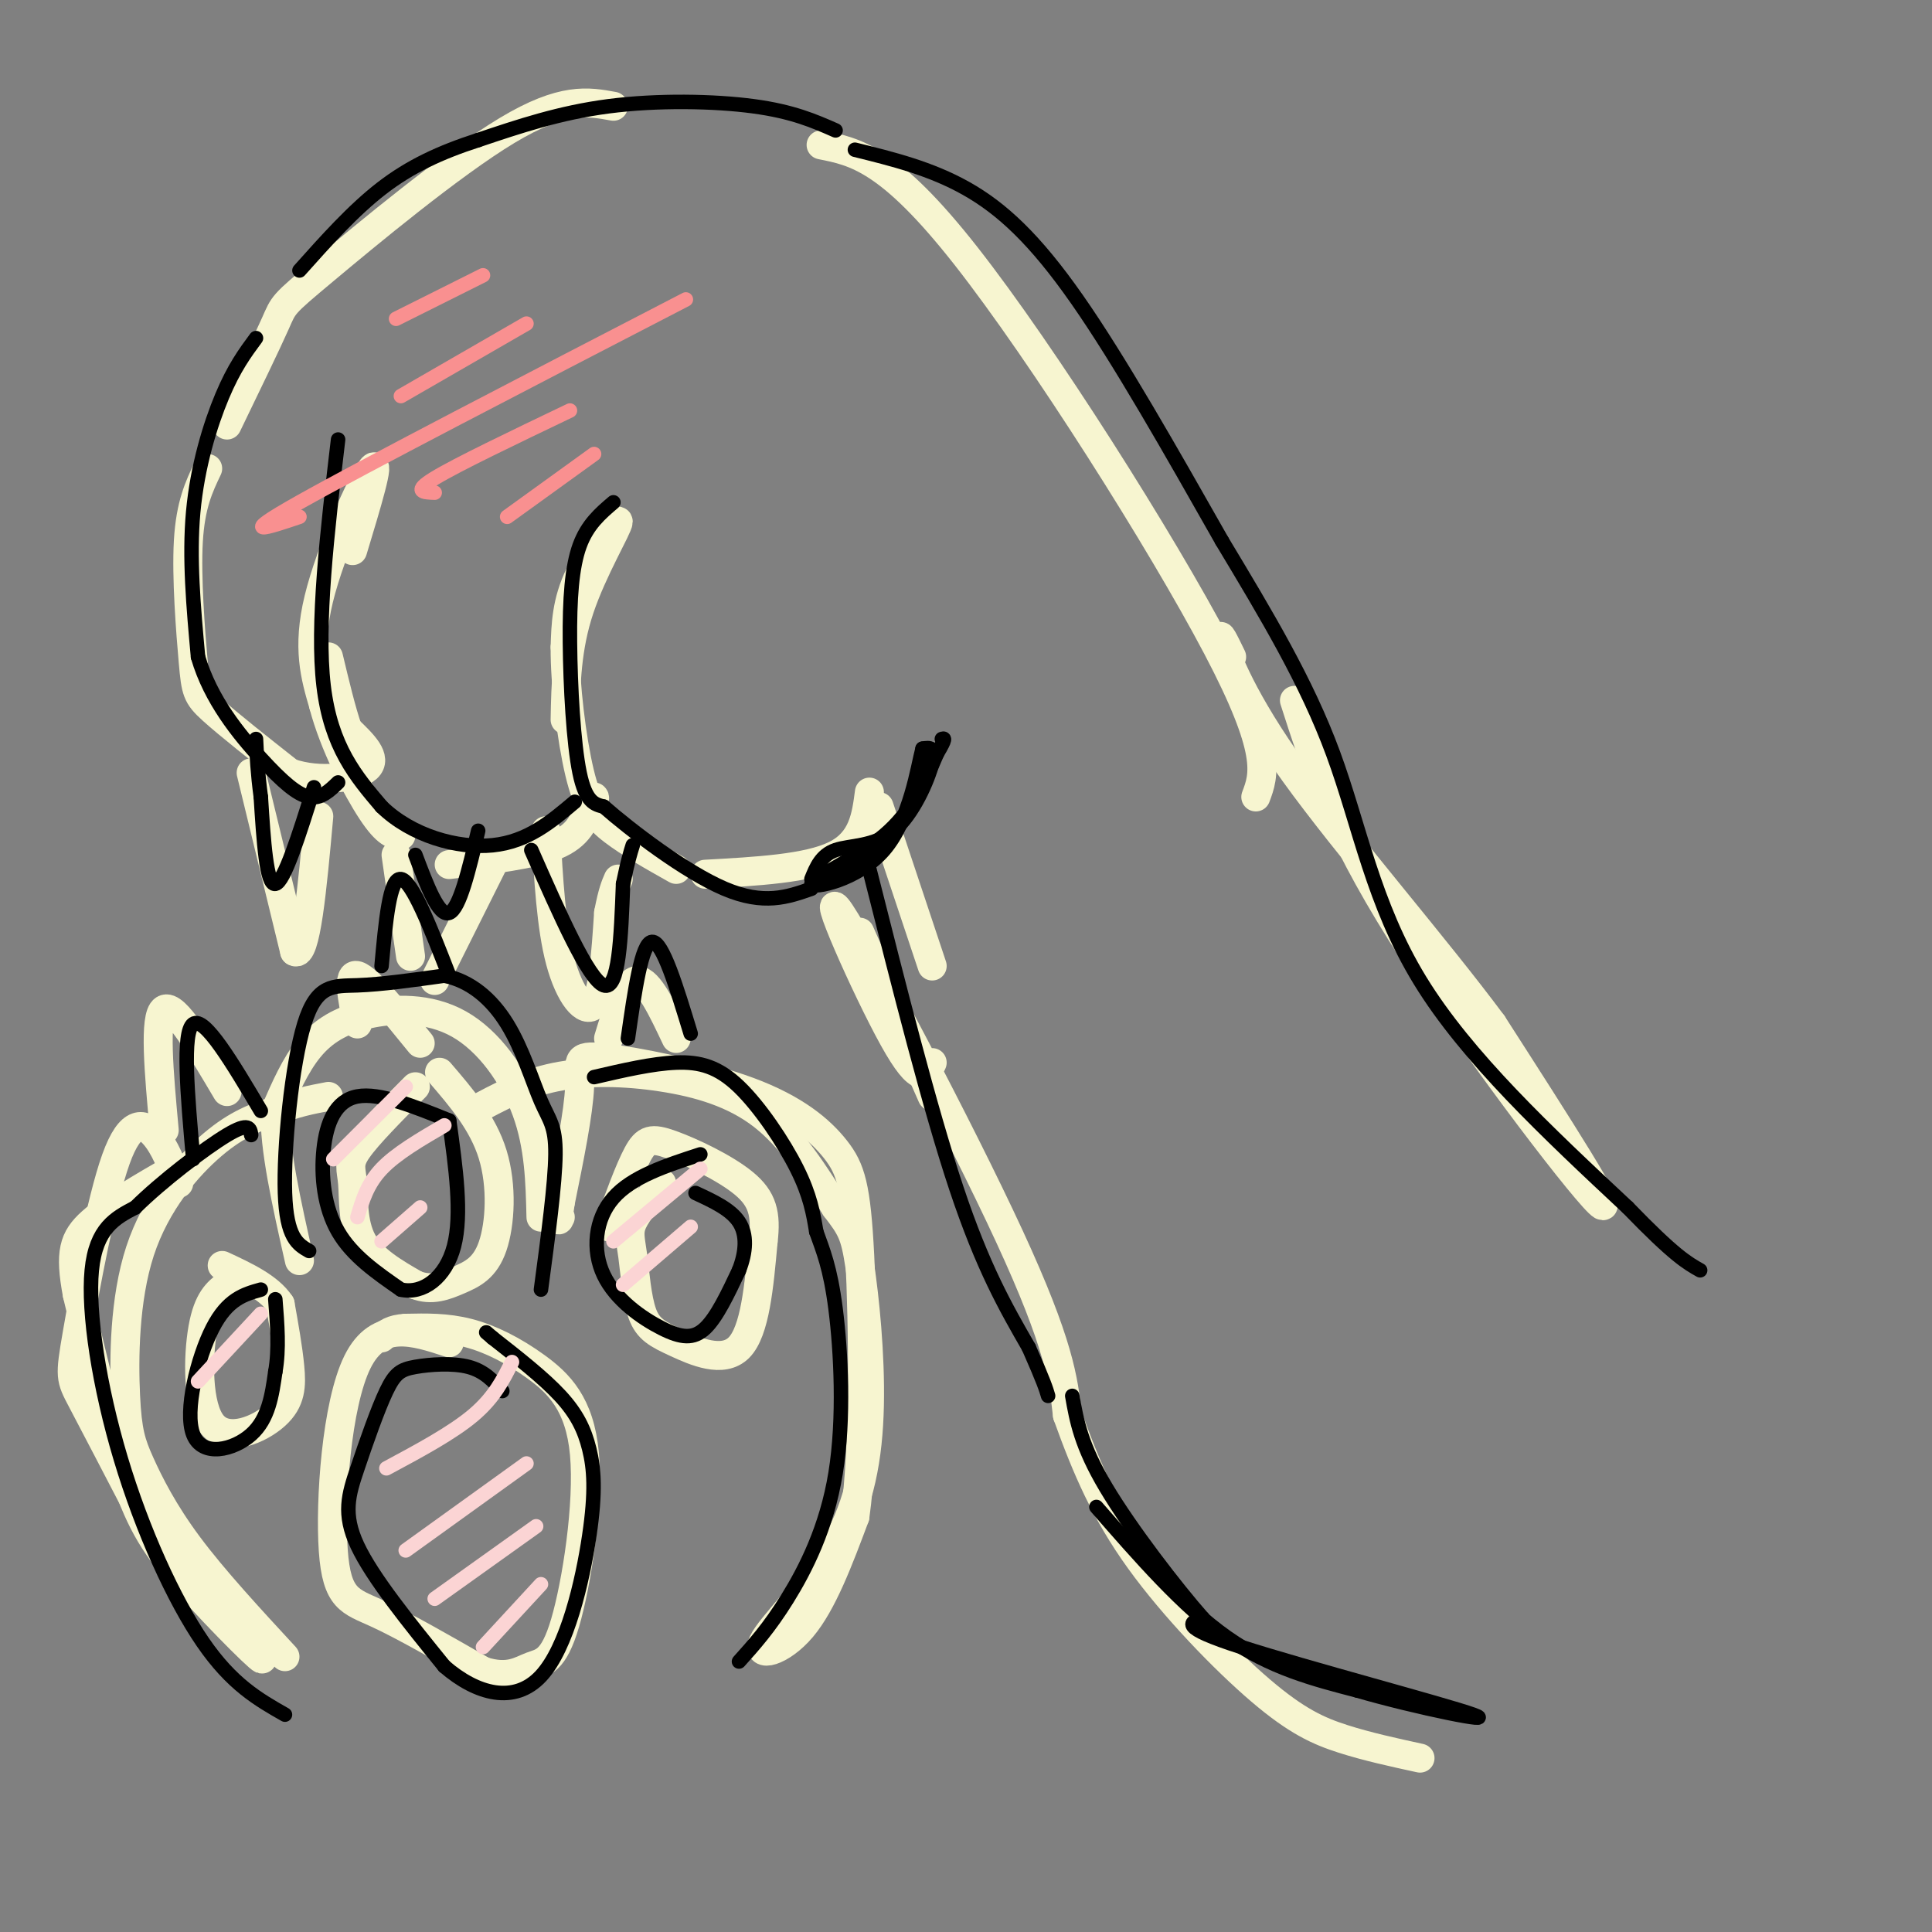 <svg viewBox='0 0 400 400' version='1.1' xmlns='http://www.w3.org/2000/svg' xmlns:xlink='http://www.w3.org/1999/xlink'><rect x="0" y="0" width="400" height="400" fill="#808080" stroke="none"/><g fill='none' stroke='rgb(247,245,208)' stroke-width='6' stroke-linecap='round' stroke-linejoin='round'><path d='M260,165c1.733,-4.600 3.467,-9.200 -8,-31c-11.467,-21.800 -36.133,-60.800 -52,-81c-15.867,-20.200 -22.933,-21.600 -30,-23'/><path d='M127,22c-5.238,-0.964 -10.476,-1.929 -22,5c-11.524,6.929 -29.333,21.750 -38,29c-8.667,7.250 -8.190,6.929 -10,11c-1.810,4.071 -5.905,12.536 -10,21'/><path d='M43,97c-1.780,3.732 -3.560,7.464 -4,15c-0.440,7.536 0.458,18.875 1,25c0.542,6.125 0.726,7.036 4,10c3.274,2.964 9.637,7.982 16,13'/><path d='M60,160c6.222,2.156 13.778,1.044 16,-1c2.222,-2.044 -0.889,-5.022 -4,-8'/><path d='M72,151c-1.333,-3.833 -2.667,-9.417 -4,-15'/><path d='M73,114c2.933,-9.689 5.867,-19.378 4,-17c-1.867,2.378 -8.533,16.822 -11,27c-2.467,10.178 -0.733,16.089 1,22'/><path d='M67,146c2.111,8.089 6.889,17.311 10,22c3.111,4.689 4.556,4.844 6,5'/><path d='M93,179c8.583,-1.000 17.167,-2.000 22,-4c4.833,-2.000 5.917,-5.000 7,-8'/><path d='M122,167c1.333,-1.667 1.167,-1.833 1,-2'/><path d='M117,149c0.143,-7.446 0.286,-14.893 3,-23c2.714,-8.107 8.000,-16.875 8,-18c0.000,-1.125 -5.286,5.393 -8,11c-2.714,5.607 -2.857,10.304 -3,15'/><path d='M117,134c-0.048,7.583 1.333,19.042 3,26c1.667,6.958 3.619,9.417 7,12c3.381,2.583 8.190,5.292 13,8'/><path d='M146,181c10.667,-0.583 21.333,-1.167 27,-4c5.667,-2.833 6.333,-7.917 7,-13'/><path d='M182,167c0.000,0.000 11.000,33.000 11,33'/><path d='M178,193c0.000,0.000 15.000,34.000 15,34'/><path d='M193,220c-1.167,2.601 -2.333,5.202 -8,-5c-5.667,-10.202 -15.833,-33.208 -11,-26c4.833,7.208 24.667,44.631 35,67c10.333,22.369 11.167,29.685 12,37'/><path d='M221,293c3.959,11.029 7.855,20.100 15,30c7.145,9.900 17.539,20.627 25,27c7.461,6.373 11.989,8.392 17,10c5.011,1.608 10.506,2.804 16,4'/><path d='M268,145c4.244,13.222 8.489,26.444 22,48c13.511,21.556 36.289,51.444 41,56c4.711,4.556 -8.644,-16.222 -22,-37'/><path d='M309,212c-11.762,-15.845 -30.167,-36.958 -41,-52c-10.833,-15.042 -14.095,-24.012 -15,-27c-0.905,-2.988 0.548,0.006 2,3'/><path d='M113,172c0.556,9.978 1.111,19.956 3,27c1.889,7.044 5.111,11.156 7,9c1.889,-2.156 2.444,-10.578 3,-19'/><path d='M126,189c0.833,-4.333 1.417,-5.667 2,-7'/><path d='M52,160c0.000,0.000 9.000,37.000 9,37'/><path d='M61,197c2.333,1.500 3.667,-13.250 5,-28'/><path d='M82,177c0.000,0.000 3.000,21.000 3,21'/><path d='M90,203c0.000,0.000 13.000,-26.000 13,-26'/><path d='M59,343c-7.409,-8.021 -14.819,-16.042 -20,-23c-5.181,-6.958 -8.134,-12.853 -10,-17c-1.866,-4.147 -2.644,-6.544 -3,-14c-0.356,-7.456 -0.288,-19.969 3,-30c3.288,-10.031 9.797,-17.580 15,-22c5.203,-4.420 9.102,-5.710 13,-7'/><path d='M57,230c4.000,-1.667 7.500,-2.333 11,-3'/><path d='M98,230c5.232,-2.833 10.464,-5.667 17,-7c6.536,-1.333 14.375,-1.167 22,0c7.625,1.167 15.036,3.333 21,8c5.964,4.667 10.482,11.833 15,19'/><path d='M173,250c3.290,4.284 4.014,5.493 5,12c0.986,6.507 2.234,18.313 2,29c-0.234,10.687 -1.949,20.256 -7,29c-5.051,8.744 -13.437,16.662 -15,20c-1.563,3.338 3.696,2.097 8,-3c4.304,-5.097 7.652,-14.048 11,-23'/><path d='M177,314c2.065,-14.617 1.726,-39.660 1,-54c-0.726,-14.340 -1.841,-17.978 -5,-22c-3.159,-4.022 -8.362,-8.429 -18,-12c-9.638,-3.571 -23.710,-6.308 -30,-7c-6.290,-0.692 -4.797,0.659 -5,6c-0.203,5.341 -2.101,14.670 -4,24'/><path d='M116,249c-0.667,4.500 -0.333,3.750 0,3'/><path d='M112,252c-0.174,-7.356 -0.348,-14.711 -3,-22c-2.652,-7.289 -7.783,-14.510 -14,-18c-6.217,-3.490 -13.520,-3.247 -19,-2c-5.480,1.247 -9.137,3.499 -12,7c-2.863,3.501 -4.931,8.250 -7,13'/><path d='M57,230c-0.333,7.333 2.333,19.167 5,31'/><path d='M37,245c-1.439,-3.777 -2.877,-7.553 -5,-10c-2.123,-2.447 -4.930,-3.563 -8,5c-3.070,8.563 -6.404,26.805 -8,36c-1.596,9.195 -1.456,9.341 1,14c2.456,4.659 7.228,13.829 12,23'/><path d='M29,313c8.252,11.032 22.882,27.112 25,30c2.118,2.888 -8.276,-7.415 -15,-15c-6.724,-7.585 -9.778,-12.453 -13,-22c-3.222,-9.547 -6.611,-23.774 -10,-38'/><path d='M16,268c-1.644,-8.756 -0.756,-11.644 3,-15c3.756,-3.356 10.378,-7.178 17,-11'/><path d='M93,278c-7.327,-2.405 -14.655,-4.810 -19,4c-4.345,8.810 -5.708,28.833 -5,39c0.708,10.167 3.488,10.476 9,13c5.512,2.524 13.756,7.262 22,12'/><path d='M100,346c5.339,1.678 7.687,-0.129 10,-1c2.313,-0.871 4.592,-0.808 7,-9c2.408,-8.192 4.944,-24.639 4,-35c-0.944,-10.361 -5.370,-14.636 -10,-18c-4.630,-3.364 -9.466,-5.818 -14,-7c-4.534,-1.182 -8.767,-1.091 -13,-1'/><path d='M84,275c-3.000,0.167 -4.000,1.083 -5,2'/><path d='M47,266c-1.973,1.537 -3.946,3.075 -5,9c-1.054,5.925 -1.190,16.238 2,20c3.190,3.762 9.705,0.974 13,-2c3.295,-2.974 3.370,-6.136 3,-10c-0.370,-3.864 -1.185,-8.432 -2,-13'/><path d='M58,270c-2.333,-3.500 -7.167,-5.750 -12,-8'/><path d='M86,225c-4.964,5.006 -9.929,10.012 -12,13c-2.071,2.988 -1.250,3.958 -1,7c0.250,3.042 -0.071,8.155 2,12c2.071,3.845 6.536,6.423 11,9'/><path d='M86,266c3.351,1.341 6.228,0.195 9,-1c2.772,-1.195 5.439,-2.437 7,-7c1.561,-4.563 2.018,-12.447 0,-19c-2.018,-6.553 -6.509,-11.777 -11,-17'/><path d='M137,245c-2.506,2.915 -5.013,5.831 -6,8c-0.987,2.169 -0.455,3.592 0,7c0.455,3.408 0.833,8.800 2,12c1.167,3.200 3.122,4.208 7,6c3.878,1.792 9.679,4.369 13,1c3.321,-3.369 4.160,-12.685 5,-22'/><path d='M158,257c0.684,-5.652 -0.105,-8.783 -4,-12c-3.895,-3.217 -10.895,-6.520 -15,-8c-4.105,-1.480 -5.316,-1.137 -7,2c-1.684,3.137 -3.842,9.069 -6,15'/><path d='M34,234c-1.083,-11.833 -2.167,-23.667 0,-25c2.167,-1.333 7.583,7.833 13,17'/><path d='M74,212c-1.083,-5.333 -2.167,-10.667 0,-10c2.167,0.667 7.583,7.333 13,14'/><path d='M126,215c1.833,-6.000 3.667,-12.000 6,-12c2.333,0.000 5.167,6.000 8,12'/></g>
<g fill='none' stroke='rgb(0,0,0)' stroke-width='3' stroke-linecap='round' stroke-linejoin='round'><path d='M59,355c-5.494,-3.125 -10.988,-6.250 -17,-15c-6.012,-8.750 -12.542,-23.125 -17,-38c-4.458,-14.875 -6.845,-30.250 -6,-39c0.845,-8.750 4.923,-10.875 9,-13'/><path d='M28,250c5.400,-5.356 14.400,-12.244 19,-15c4.600,-2.756 4.800,-1.378 5,0'/><path d='M64,259c-2.345,-1.339 -4.690,-2.679 -5,-12c-0.310,-9.321 1.417,-26.625 4,-35c2.583,-8.375 6.024,-7.821 11,-8c4.976,-0.179 11.488,-1.089 18,-2'/><path d='M92,202c5.362,1.072 9.767,4.751 13,10c3.233,5.249 5.293,12.067 7,16c1.707,3.933 3.059,4.981 3,11c-0.059,6.019 -1.530,17.010 -3,28'/><path d='M123,223c6.048,-1.405 12.095,-2.810 17,-3c4.905,-0.190 8.667,0.833 13,5c4.333,4.167 9.238,11.476 12,17c2.762,5.524 3.381,9.262 4,13'/><path d='M169,255c1.397,3.947 2.890,7.316 4,16c1.110,8.684 1.837,22.684 0,34c-1.837,11.316 -6.239,19.947 -10,26c-3.761,6.053 -6.880,9.526 -10,13'/><path d='M145,239c-7.078,2.306 -14.156,4.612 -18,9c-3.844,4.388 -4.453,10.856 -2,16c2.453,5.144 7.968,8.962 12,11c4.032,2.038 6.581,2.297 9,0c2.419,-2.297 4.710,-7.148 7,-12'/><path d='M153,263c1.489,-3.822 1.711,-7.378 0,-10c-1.711,-2.622 -5.356,-4.311 -9,-6'/><path d='M93,232c-7.226,-2.923 -14.452,-5.845 -19,-5c-4.548,0.845 -6.417,5.458 -7,11c-0.583,5.542 0.119,12.012 3,17c2.881,4.988 7.940,8.494 13,12'/><path d='M83,267c4.511,1.022 9.289,-2.422 11,-9c1.711,-6.578 0.356,-16.289 -1,-26'/><path d='M54,267c-3.446,0.970 -6.893,1.940 -10,8c-3.107,6.060 -5.875,17.208 -4,22c1.875,4.792 8.393,3.226 12,0c3.607,-3.226 4.304,-8.113 5,-13'/><path d='M57,284c0.833,-4.667 0.417,-9.833 0,-15'/><path d='M104,288c-1.854,-2.068 -3.708,-4.136 -7,-5c-3.292,-0.864 -8.023,-0.524 -11,0c-2.977,0.524 -4.200,1.233 -6,5c-1.800,3.767 -4.177,10.591 -6,16c-1.823,5.409 -3.092,9.403 0,16c3.092,6.597 10.546,15.799 18,25'/><path d='M92,345c6.721,5.825 14.525,7.887 20,2c5.475,-5.887 8.622,-19.722 10,-29c1.378,-9.278 0.986,-13.998 0,-18c-0.986,-4.002 -2.568,-7.286 -6,-11c-3.432,-3.714 -8.716,-7.857 -14,-12'/><path d='M102,277c-2.333,-2.000 -1.167,-1.000 0,0'/><path d='M40,240c-1.167,-13.167 -2.333,-26.333 0,-28c2.333,-1.667 8.167,8.167 14,18'/><path d='M79,200c0.833,-9.167 1.667,-18.333 4,-18c2.333,0.333 6.167,10.167 10,20'/><path d='M130,215c1.417,-9.917 2.833,-19.833 5,-20c2.167,-0.167 5.083,9.417 8,19'/><path d='M173,27c-4.444,-1.956 -8.889,-3.911 -17,-5c-8.111,-1.089 -19.889,-1.311 -30,0c-10.111,1.311 -18.556,4.156 -27,7'/><path d='M99,29c-7.889,2.556 -14.111,5.444 -20,10c-5.889,4.556 -11.444,10.778 -17,17'/><path d='M53,70c-2.267,3.067 -4.533,6.133 -7,12c-2.467,5.867 -5.133,14.533 -6,24c-0.867,9.467 0.067,19.733 1,30'/><path d='M41,136c2.571,8.881 8.500,16.083 13,21c4.500,4.917 7.571,7.548 10,8c2.429,0.452 4.214,-1.274 6,-3'/><path d='M70,91c-2.250,19.167 -4.500,38.333 -3,51c1.500,12.667 6.750,18.833 12,25'/><path d='M79,167c6.222,6.067 15.778,8.733 23,8c7.222,-0.733 12.111,-4.867 17,-9'/><path d='M127,104c-2.702,2.304 -5.405,4.607 -7,9c-1.595,4.393 -2.083,10.875 -2,20c0.083,9.125 0.738,20.893 2,27c1.262,6.107 3.131,6.554 5,7'/><path d='M125,167c5.533,4.867 16.867,13.533 25,17c8.133,3.467 13.067,1.733 18,0'/><path d='M110,176c5.917,13.417 11.833,26.833 15,28c3.167,1.167 3.583,-9.917 4,-21'/><path d='M129,183c1.000,-4.833 1.500,-6.417 2,-8'/><path d='M99,172c-1.917,8.083 -3.833,16.167 -6,17c-2.167,0.833 -4.583,-5.583 -7,-12'/><path d='M65,163c-3.083,9.833 -6.167,19.667 -8,20c-1.833,0.333 -2.417,-8.833 -3,-18'/><path d='M54,165c-0.667,-5.000 -0.833,-8.500 -1,-12'/><path d='M168,182c1.006,-2.482 2.012,-4.964 5,-6c2.988,-1.036 7.958,-0.625 12,-4c4.042,-3.375 7.155,-10.536 8,-14c0.845,-3.464 -0.577,-3.232 -2,-3'/><path d='M191,155c-1.008,3.762 -2.528,14.668 -8,21c-5.472,6.332 -14.896,8.089 -15,7c-0.104,-1.089 9.113,-5.026 15,-10c5.887,-4.974 8.443,-10.987 11,-17'/><path d='M194,156c2.000,-3.333 1.500,-3.167 1,-3'/><path d='M180,180c6.250,24.750 12.500,49.500 18,66c5.500,16.500 10.250,24.750 15,33'/><path d='M213,279c3.167,7.167 3.583,8.583 4,10'/><path d='M227,312c9.000,10.333 18.000,20.667 27,27c9.000,6.333 18.000,8.667 27,11'/><path d='M281,350c12.369,3.595 29.792,7.083 24,5c-5.792,-2.083 -34.798,-9.738 -48,-14c-13.202,-4.262 -10.601,-5.131 -8,-6'/><path d='M249,335c-5.378,-6.089 -14.822,-18.311 -20,-27c-5.178,-8.689 -6.089,-13.844 -7,-19'/><path d='M177,31c7.822,1.933 15.644,3.867 23,8c7.356,4.133 14.244,10.467 23,23c8.756,12.533 19.378,31.267 30,50'/><path d='M253,112c9.286,15.452 17.500,29.083 23,44c5.500,14.917 8.286,31.119 18,47c9.714,15.881 26.357,31.440 43,47'/><path d='M337,250c9.667,10.000 12.333,11.500 15,13'/></g>
<g fill='none' stroke='rgb(251,212,212)' stroke-width='3' stroke-linecap='round' stroke-linejoin='round'><path d='M80,304c6.833,-3.667 13.667,-7.333 18,-11c4.333,-3.667 6.167,-7.333 8,-11'/><path d='M84,321c0.000,0.000 25.000,-18.000 25,-18'/><path d='M90,331c0.000,0.000 21.000,-15.000 21,-15'/><path d='M100,341c0.000,0.000 12.000,-13.000 12,-13'/><path d='M41,286c0.000,0.000 13.000,-14.000 13,-14'/><path d='M69,240c0.000,0.000 15.000,-15.000 15,-15'/><path d='M74,252c1.000,-3.417 2.000,-6.833 5,-10c3.000,-3.167 8.000,-6.083 13,-9'/><path d='M79,257c0.000,0.000 8.000,-7.000 8,-7'/><path d='M127,257c0.000,0.000 18.000,-15.000 18,-15'/><path d='M129,266c0.000,0.000 14.000,-12.000 14,-12'/></g>
<g fill='none' stroke='rgb(249,144,144)' stroke-width='3' stroke-linecap='round' stroke-linejoin='round'><path d='M62,107c-6.667,2.250 -13.333,4.500 0,-3c13.333,-7.500 46.667,-24.750 80,-42'/><path d='M90,102c-2.333,-0.083 -4.667,-0.167 0,-3c4.667,-2.833 16.333,-8.417 28,-14'/><path d='M105,107c0.000,0.000 18.000,-13.000 18,-13'/><path d='M83,82c0.000,0.000 26.000,-15.000 26,-15'/><path d='M82,66c0.000,0.000 18.000,-9.000 18,-9'/></g>
</svg>